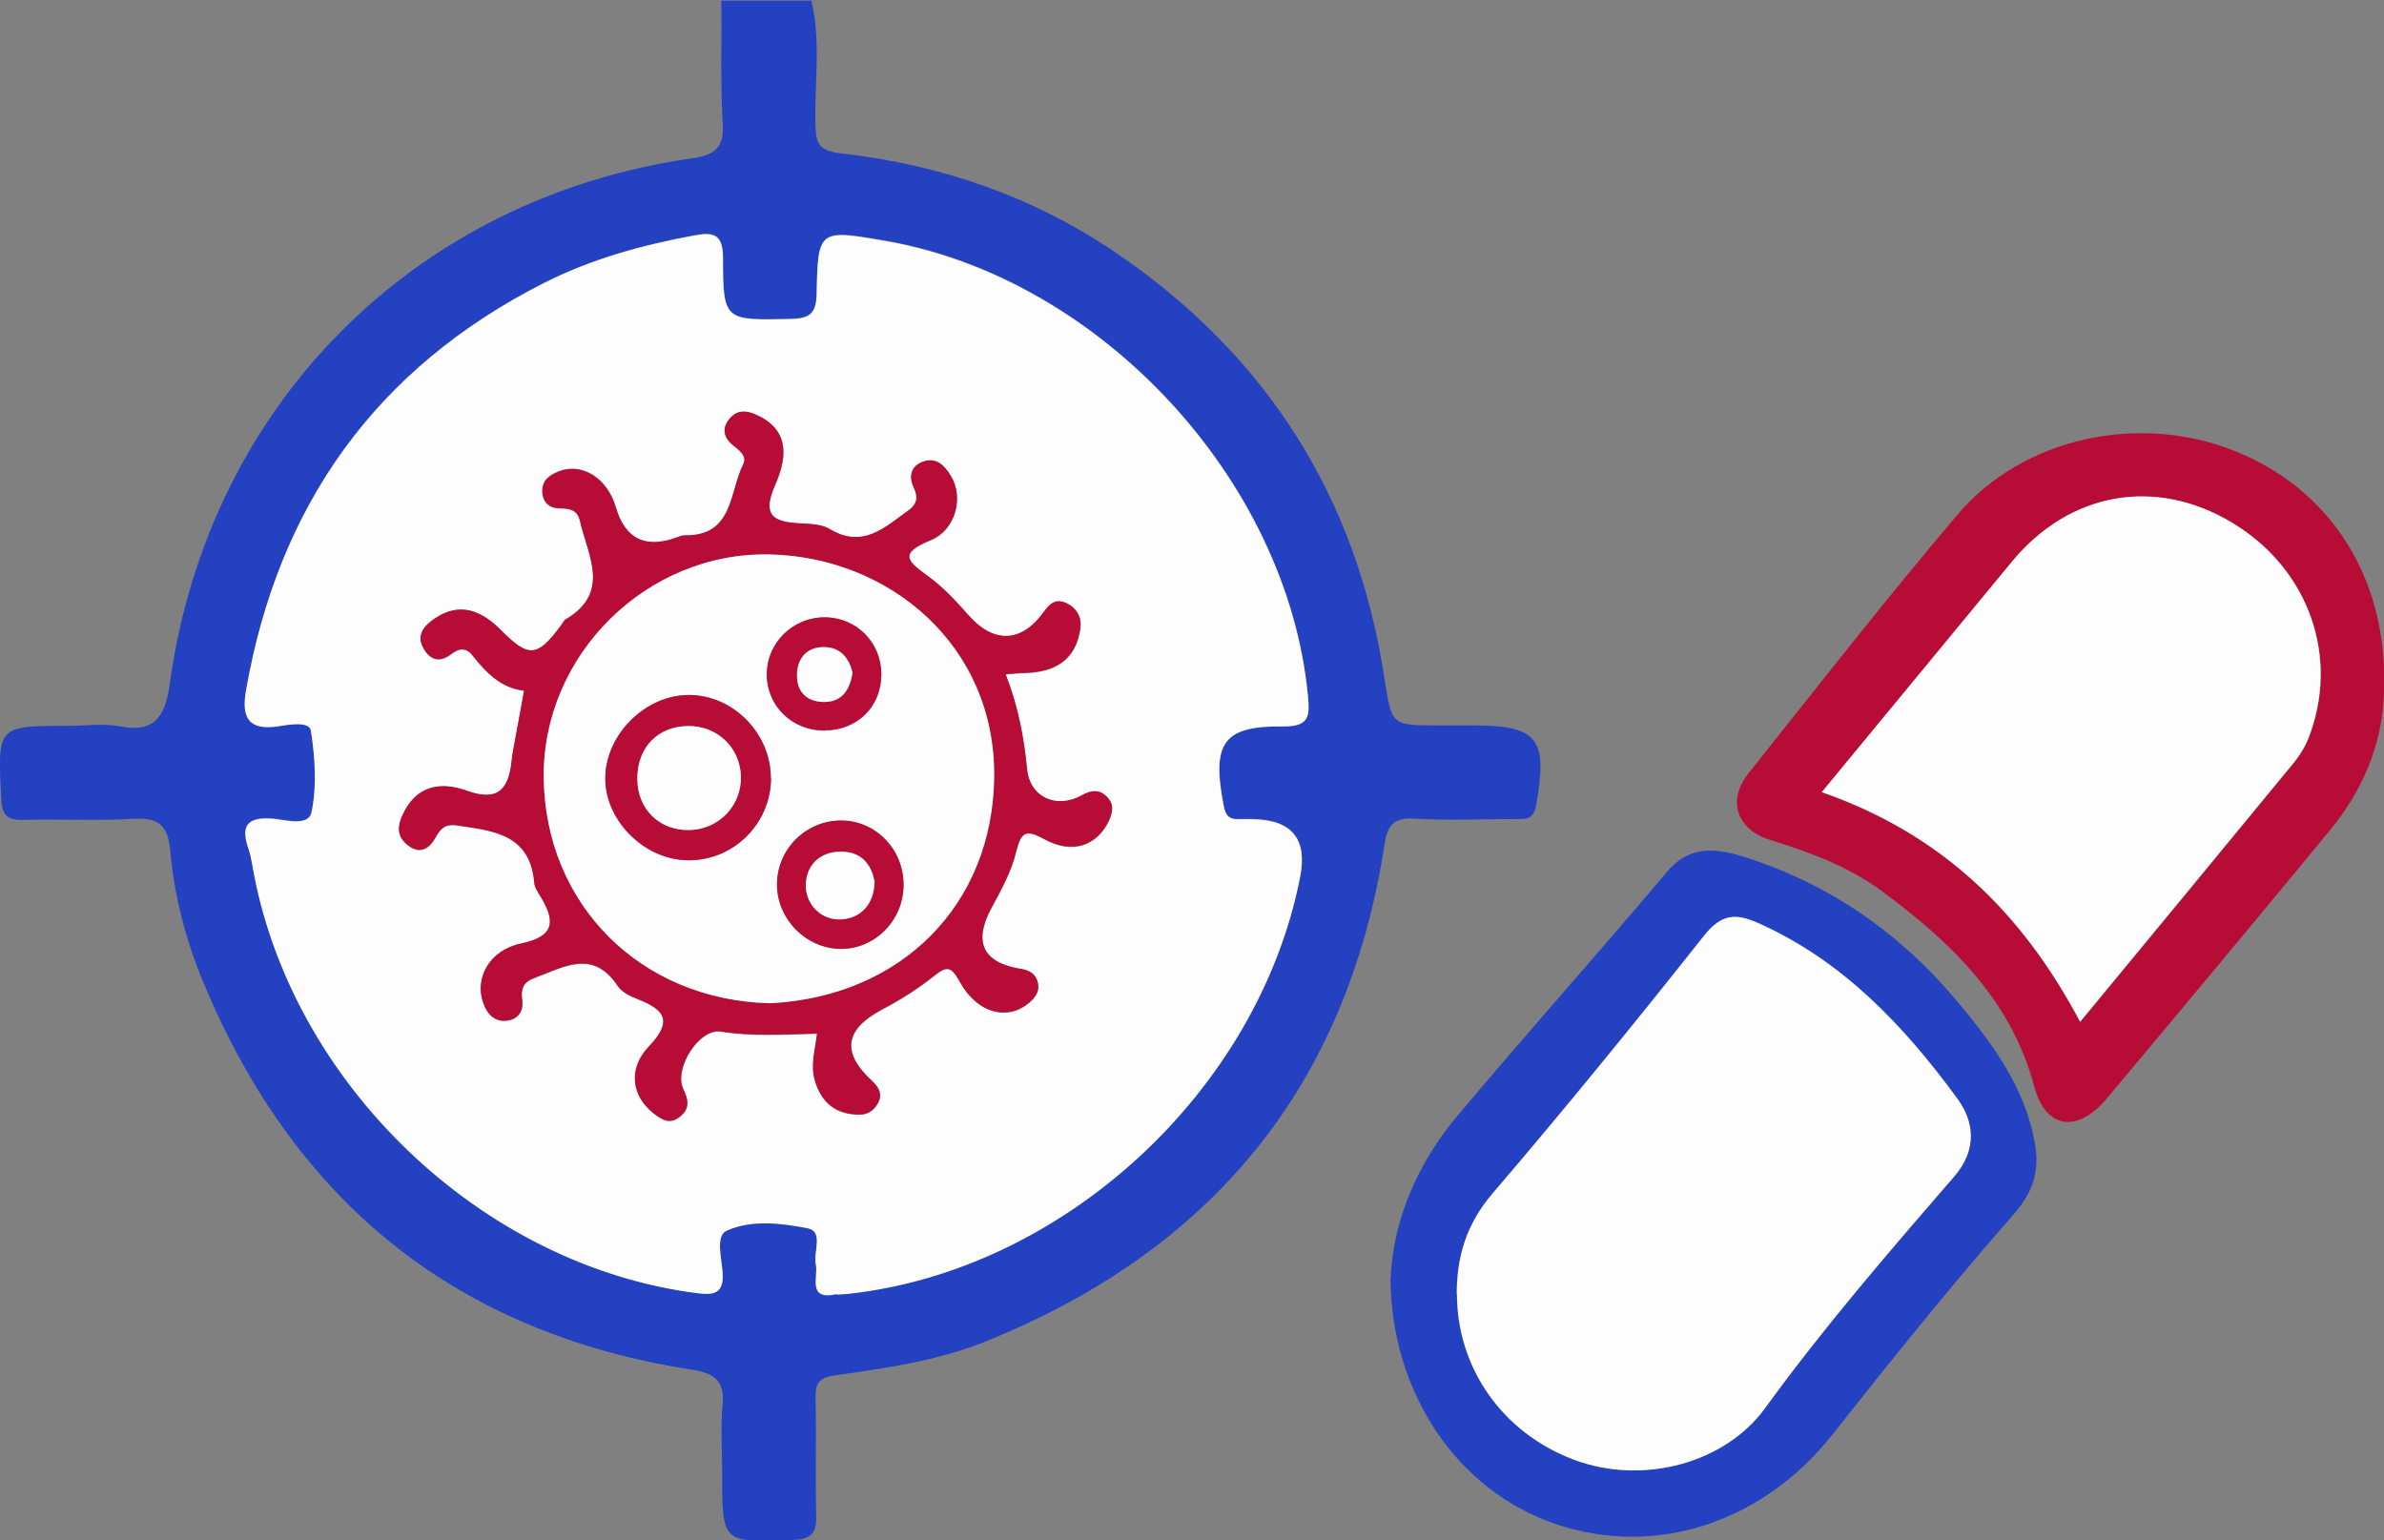 <?xml version="1.0" encoding="UTF-8"?><svg id="_图层_2" xmlns="http://www.w3.org/2000/svg" viewBox="0 0 116.86 75.51"><rect x="0" y="0" width="116.86" height="75.51" fill="#808080" stroke="none"/><defs><style>.cls-1{fill:#fdfdfe;}.cls-1,.cls-2,.cls-3{stroke-width:0px;}.cls-2{fill:#2341c1;}.cls-3{fill:#b60c36;}</style></defs><g id="_图层_1-2"><path class="cls-2" d="M39.76,0c.5,1.99.16,4.02.21,6.03.02.89.08,1.35,1.19,1.48,4.93.55,9.51,2.12,13.63,4.94,7.34,5.03,11.71,11.94,13.06,20.72.37,2.38.31,2.39,2.64,2.39.56,0,1.13,0,1.69,0,3.22,0,3.7.63,3.12,3.91-.14.77-.59.68-1.08.68-1.63,0-3.27.08-4.9-.02-1.06-.07-1.32.39-1.46,1.31-1.84,11.84-8.48,19.86-19.55,24.32-2.36.95-4.88,1.31-7.38,1.66-.86.12-.97.46-.95,1.18.04,1.91-.02,3.82.03,5.73.02.89-.31,1.13-1.18,1.16-3.44.13-3.43.16-3.43-3.26,0-1.12-.08-2.26.02-3.37.11-1.16-.4-1.55-1.46-1.71-11.6-1.79-19.52-8.23-23.99-18.99-.87-2.09-1.43-4.26-1.63-6.5-.11-1.21-.59-1.6-1.81-1.52-1.79.11-3.6,0-5.4.05-.81.02-1.03-.25-1.07-1.05-.18-3.56-.21-3.56,3.31-3.56.84,0,1.71-.13,2.53.03,1.82.35,2.22-.66,2.43-2.14,1.89-13.63,11.99-23.76,25.59-25.71,1.01-.14,1.59-.45,1.51-1.66-.12-2.02-.05-4.04-.07-6.07h4.39ZM41.01,63.44c.19,0,.36,0,.53-.03,10.56-1.12,20.13-9.94,22.19-20.44q.55-2.79-2.33-2.83c-.23,0-.45-.01-.68,0-.47.02-.65-.18-.74-.67-.59-3.07-.03-3.92,2.93-3.88,1.31.01,1.29-.56,1.2-1.52-1.02-10.57-10.19-20.45-20.72-22.28-3.26-.57-3.3-.57-3.36,2.6-.02.98-.35,1.21-1.28,1.23-3.24.07-3.31.1-3.31-3,0-1.23-.55-1.25-1.43-1.09-2.55.48-5.02,1.16-7.35,2.33-8.26,4.19-13.02,10.91-14.6,19.97-.23,1.34.14,1.99,1.62,1.75.52-.08,1.48-.24,1.56.22.21,1.31.31,2.72.03,4-.16.74-1.31.35-1.98.31-1.25-.07-1.47.44-1.11,1.48.09.26.15.54.19.81,1.83,10.64,11.23,19.66,21.86,20.98.82.1,1.26-.03,1.19-1.01-.05-.7-.37-1.8.2-2.06,1.22-.55,2.67-.37,3.96-.12.81.16.28,1.16.41,1.77.14.64-.44,1.78,1.02,1.46Z"/><path class="cls-2" d="M68.17,62.63c.12-2.77,1.27-5.55,3.26-7.92,3.39-4.04,6.91-7.97,10.31-12,1.15-1.35,2.51-1.1,3.84-.68,4.11,1.32,7.54,3.7,10.31,7,1.74,2.07,3.35,4.22,3.85,6.97.24,1.33-.03,2.38-1.02,3.51-3.07,3.5-5.99,7.13-8.87,10.78-3.42,4.34-8.68,6.09-13.62,4.41-4.76-1.62-8.05-6.4-8.07-12.07ZM71.41,63.42c0,3.66,2.25,6.82,5.72,8.13,3.39,1.28,7.43.17,9.38-2.52,2.86-3.95,6.07-7.65,9.26-11.34,1.19-1.37.96-2.75.17-3.83-2.6-3.56-5.59-6.74-9.74-8.6-1.13-.51-1.83-.46-2.68.61-3.38,4.27-6.82,8.5-10.36,12.63-1.27,1.48-1.75,3.07-1.76,4.92Z"/><path class="cls-3" d="M116.86,33.51c.05,2.47-.83,4.97-2.6,7.13-3.64,4.42-7.31,8.82-10.99,13.21-1.43,1.71-2.99,1.51-3.55-.58-1.15-4.29-4.1-7.09-7.48-9.59-1.65-1.22-3.55-1.91-5.48-2.51-1.61-.5-2.12-1.92-1.06-3.25,3.39-4.26,6.74-8.55,10.26-12.7,3.22-3.79,8.91-4.99,13.59-3.11,4.6,1.84,7.39,6.06,7.32,11.4ZM101.97,50.1c3.42-4.14,6.7-8.11,9.97-12.09.45-.55.92-1.07,1.21-1.78,1.57-3.95.06-8.32-3.73-10.6-3.74-2.25-7.96-1.51-10.78,1.9-3.09,3.73-6.16,7.47-9.33,11.31,5.82,2.03,9.8,5.85,12.67,11.27Z"/><path class="cls-1" d="M41.01,63.44c-1.46.32-.89-.82-1.02-1.46-.13-.61.4-1.62-.41-1.77-1.29-.25-2.74-.43-3.96.12-.56.25-.24,1.36-.2,2.06.07.98-.38,1.11-1.19,1.01-10.63-1.32-20.03-10.34-21.86-20.98-.05-.27-.1-.55-.19-.81-.36-1.04-.14-1.56,1.11-1.48.67.04,1.82.42,1.98-.31.27-1.28.17-2.69-.03-4-.07-.46-1.03-.31-1.56-.22-1.49.24-1.86-.41-1.62-1.75,1.58-9.05,6.34-15.78,14.6-19.97,2.32-1.18,4.8-1.86,7.35-2.33.88-.16,1.43-.15,1.43,1.09,0,3.1.07,3.07,3.31,3,.93-.02,1.26-.25,1.28-1.23.06-3.16.11-3.16,3.36-2.6,10.53,1.83,19.7,11.71,20.72,22.28.09.96.11,1.54-1.2,1.52-2.97-.03-3.52.81-2.93,3.88.09.49.27.69.74.67.22-.01.45,0,.68,0q2.88.04,2.33,2.83c-2.05,10.5-11.63,19.31-22.19,20.44-.17.02-.34.02-.53.03ZM49.3,33.07c.37-.03.65-.06.92-.07,1.46-.03,2.51-.6,2.74-2.16.08-.54-.15-.99-.66-1.25-.51-.25-.84,0-1.12.41-1.09,1.54-2.47,1.57-3.71.16-.59-.67-1.22-1.34-1.93-1.87-.95-.7-1.6-1.11.07-1.79,1.26-.51,1.64-2.11,1.01-3.15-.31-.51-.71-.94-1.37-.7-.58.21-.7.7-.46,1.24.21.47.21.82-.24,1.14-1.17.83-2.24,1.9-3.87.92-.4-.24-.98-.25-1.48-.28-1.31-.07-1.85-.4-1.2-1.88.51-1.17.82-2.61-.83-3.4-.48-.23-.97-.34-1.38.13-.41.47-.32.94.14,1.31.32.26.72.53.51.95-.69,1.37-.47,3.52-2.87,3.48-.11,0-.22.04-.33.08q-2.36.9-3.05-1.47c-.41-1.41-1.65-2.19-2.78-1.75-.44.17-.82.43-.82.96,0,.52.31.84.84.85.48.01.88.05,1.01.63.39,1.71,1.53,3.51-.72,4.83-.09.05-.14.18-.2.27-1.16,1.58-1.58,1.62-2.94.26-.96-.97-2.03-1.43-3.28-.57-.45.31-.91.75-.55,1.41.33.62.81.76,1.38.31.38-.29.73-.32,1.02.05.67.85,1.39,1.62,2.55,1.75-.19,1.03-.38,2.06-.57,3.1-.02.11-.03.22-.04.33-.14,1.36-.63,2.05-2.19,1.48-1.33-.48-2.54-.26-3.2,1.28-.28.65-.13,1.1.39,1.45.55.38.99.05,1.25-.42.24-.43.45-.7,1.03-.62,1.8.26,3.64.42,3.83,2.84.02.21.16.42.28.61.73,1.2.78,1.99-.94,2.35-1.55.32-2.26,1.7-1.85,2.89.19.53.52.92,1.08.89.58-.03.92-.41.83-1.04-.08-.51.06-.86.58-1.05,1.43-.52,2.88-1.47,4.11.39.2.3.62.5.98.64,1.32.52,1.74,1.07.55,2.32-1.05,1.1-.84,2.42.19,3.25.41.33.82.61,1.34.18.49-.4.4-.83.15-1.34-.48-1.01.78-2.99,1.84-2.82,1.56.25,3.12.14,4.72.1-.1.81-.32,1.52-.12,2.26.31,1.12,1.02,1.71,2.2,1.71.44,0,.75-.25.93-.62.2-.41,0-.74-.32-1.03-1.52-1.4-1.33-2.54.49-3.5.89-.47,1.76-1.01,2.54-1.64.66-.53.86-.47,1.28.29.85,1.53,2.3,1.9,3.35,1.05.32-.26.57-.56.47-1.01-.1-.43-.4-.61-.84-.68-1.87-.3-2.33-1.34-1.44-2.98.48-.88.98-1.79,1.21-2.74.25-1.01.47-1.15,1.41-.63,1.36.74,2.55.3,3.13-.89.22-.46.27-.86-.11-1.22-.38-.37-.77-.29-1.22-.04-1.24.69-2.54.08-2.67-1.3-.15-1.56-.44-3.08-1.04-4.62Z"/><path class="cls-1" d="M71.41,63.42c0-1.85.49-3.44,1.76-4.92,3.54-4.14,6.98-8.36,10.36-12.63.85-1.07,1.55-1.12,2.68-.61,4.15,1.86,7.14,5.05,9.74,8.6.79,1.08,1.02,2.46-.17,3.83-3.2,3.69-6.4,7.4-9.26,11.34-1.95,2.69-5.99,3.8-9.38,2.52-3.47-1.31-5.72-4.47-5.72-8.13Z"/><path class="cls-1" d="M101.97,50.1c-2.87-5.42-6.84-9.24-12.67-11.27,3.16-3.83,6.24-7.57,9.33-11.31,2.82-3.41,7.04-4.15,10.78-1.9,3.8,2.28,5.3,6.64,3.73,10.6-.28.71-.75,1.23-1.21,1.78-3.27,3.98-6.55,7.95-9.97,12.09Z"/><path class="cls-3" d="M49.3,33.07c.6,1.54.89,3.06,1.04,4.62.13,1.38,1.43,1.98,2.67,1.3.45-.25.84-.32,1.22.04.38.36.33.76.11,1.22-.58,1.19-1.77,1.63-3.13.89-.94-.52-1.17-.37-1.41.63-.23.96-.74,1.86-1.21,2.74-.89,1.65-.43,2.68,1.44,2.98.44.07.74.25.84.68.1.44-.15.74-.47,1.01-1.05.85-2.5.48-3.35-1.05-.42-.76-.62-.82-1.28-.29-.78.63-1.65,1.17-2.54,1.64-1.82.97-2.01,2.1-.49,3.5.32.3.51.62.32,1.03-.18.37-.49.62-.93.62-1.17,0-1.89-.6-2.2-1.71-.2-.73.02-1.45.12-2.26-1.6.04-3.16.15-4.72-.1-1.07-.17-2.32,1.81-1.84,2.82.24.51.34.94-.15,1.34-.52.43-.93.15-1.34-.18-1.03-.83-1.24-2.15-.19-3.25,1.19-1.25.77-1.8-.55-2.32-.36-.14-.78-.34-.98-.64-1.23-1.86-2.68-.91-4.11-.39-.52.19-.65.54-.58,1.05.09.62-.25,1-.83,1.04-.56.03-.9-.36-1.08-.89-.42-1.19.3-2.56,1.85-2.89,1.73-.36,1.68-1.14.94-2.35-.12-.19-.26-.4-.28-.61-.19-2.42-2.03-2.58-3.83-2.84-.57-.08-.78.19-1.03.62-.26.47-.7.8-1.25.42-.51-.35-.66-.8-.39-1.45.65-1.53,1.87-1.76,3.2-1.28,1.56.56,2.05-.12,2.19-1.48.01-.11.02-.22.04-.33.19-1.03.38-2.06.57-3.1-1.16-.13-1.87-.91-2.55-1.75-.3-.37-.65-.34-1.02-.05-.57.44-1.05.31-1.38-.31-.35-.66.1-1.1.55-1.41,1.25-.86,2.32-.4,3.28.57,1.35,1.36,1.77,1.32,2.94-.26.07-.09.12-.21.2-.27,2.25-1.32,1.11-3.12.72-4.83-.13-.58-.53-.62-1.01-.63-.53-.01-.83-.33-.84-.85,0-.53.37-.78.82-.96,1.13-.44,2.37.34,2.78,1.75q.69,2.37,3.05,1.47c.1-.04.22-.08.33-.08,2.4.04,2.18-2.11,2.87-3.48.21-.41-.2-.69-.51-.95-.46-.37-.55-.84-.14-1.31.41-.47.9-.36,1.38-.13,1.65.79,1.34,2.23.83,3.4-.65,1.48-.11,1.81,1.2,1.88.5.03,1.08.03,1.48.28,1.63.98,2.7-.08,3.87-.92.45-.33.46-.68.24-1.14-.25-.54-.12-1.03.46-1.24.66-.24,1.06.19,1.37.7.63,1.03.25,2.64-1.01,3.15-1.67.67-1.02,1.09-.07,1.79.72.53,1.34,1.2,1.93,1.87,1.24,1.42,2.62,1.38,3.71-.16.29-.41.61-.66,1.12-.41.52.26.74.71.66,1.25-.23,1.56-1.27,2.13-2.74,2.16-.28,0-.55.04-.92.07ZM37.76,49.18c6.46-.33,10.9-4.85,10.98-11.07.08-6.48-5.16-10.81-11.01-10.93-6.02-.13-11.14,4.92-11.07,10.94.06,6.19,4.71,10.91,11.11,11.06Z"/><path class="cls-1" d="M37.76,49.18c-6.39-.15-11.04-4.87-11.11-11.06-.06-6.02,5.05-11.07,11.07-10.94,5.85.12,11.09,4.45,11.01,10.93-.08,6.22-4.52,10.74-10.98,11.07ZM37.79,38.15c.01-2.21-1.88-4.11-4.06-4.08-2.07.03-3.97,1.88-4.05,3.96-.08,2.12,1.85,4.1,4.03,4.14,2.23.04,4.08-1.79,4.09-4.02ZM44.29,43.39c.01-1.73-1.34-3.14-3.03-3.16-1.7-.02-3.12,1.34-3.17,3.04-.05,1.74,1.41,3.25,3.14,3.25,1.68,0,3.05-1.4,3.06-3.12ZM40.44,35.81c1.59-.01,2.76-1.17,2.76-2.74,0-1.55-1.2-2.78-2.74-2.8-1.61-.02-2.91,1.28-2.87,2.87.04,1.53,1.28,2.69,2.85,2.68Z"/><path class="cls-3" d="M37.79,38.15c-.01,2.24-1.86,4.06-4.09,4.02-2.17-.03-4.11-2.02-4.03-4.14.08-2.08,1.98-3.94,4.05-3.96,2.18-.03,4.07,1.87,4.06,4.08ZM33.72,35.59c-1.49.02-2.49,1.06-2.48,2.58,0,1.49,1.08,2.54,2.55,2.52,1.43-.02,2.55-1.17,2.53-2.6-.02-1.43-1.16-2.52-2.6-2.5Z"/><path class="cls-3" d="M44.29,43.39c-.01,1.72-1.39,3.12-3.06,3.12-1.74,0-3.2-1.51-3.14-3.25.05-1.7,1.47-3.06,3.17-3.04,1.69.02,3.04,1.43,3.03,3.16ZM42.87,43.21c-.16-.86-.66-1.47-1.65-1.47-1.08,0-1.72.72-1.72,1.66,0,.95.77,1.71,1.73,1.66.93-.05,1.62-.7,1.64-1.86Z"/><path class="cls-3" d="M40.44,35.81c-1.57.01-2.81-1.15-2.85-2.68-.04-1.59,1.26-2.89,2.87-2.87,1.54.02,2.75,1.25,2.74,2.8,0,1.57-1.17,2.73-2.76,2.74ZM41.79,32.95c-.16-.64-.55-1.23-1.4-1.23-.77,0-1.25.47-1.31,1.24-.06.86.38,1.41,1.25,1.45.85.03,1.33-.46,1.47-1.46Z"/><path class="cls-1" d="M33.72,35.59c1.44-.02,2.58,1.07,2.6,2.5.02,1.42-1.1,2.57-2.53,2.6-1.47.03-2.55-1.03-2.55-2.52,0-1.52.99-2.56,2.48-2.58Z"/><path class="cls-1" d="M42.87,43.21c-.02,1.16-.71,1.81-1.64,1.86-.96.05-1.73-.71-1.73-1.66,0-.94.64-1.66,1.72-1.66,1,0,1.49.61,1.65,1.47Z"/><path class="cls-1" d="M41.79,32.95c-.14.99-.62,1.49-1.47,1.46-.87-.04-1.31-.59-1.25-1.45.06-.77.54-1.24,1.31-1.24.85,0,1.25.59,1.4,1.23Z"/></g></svg>